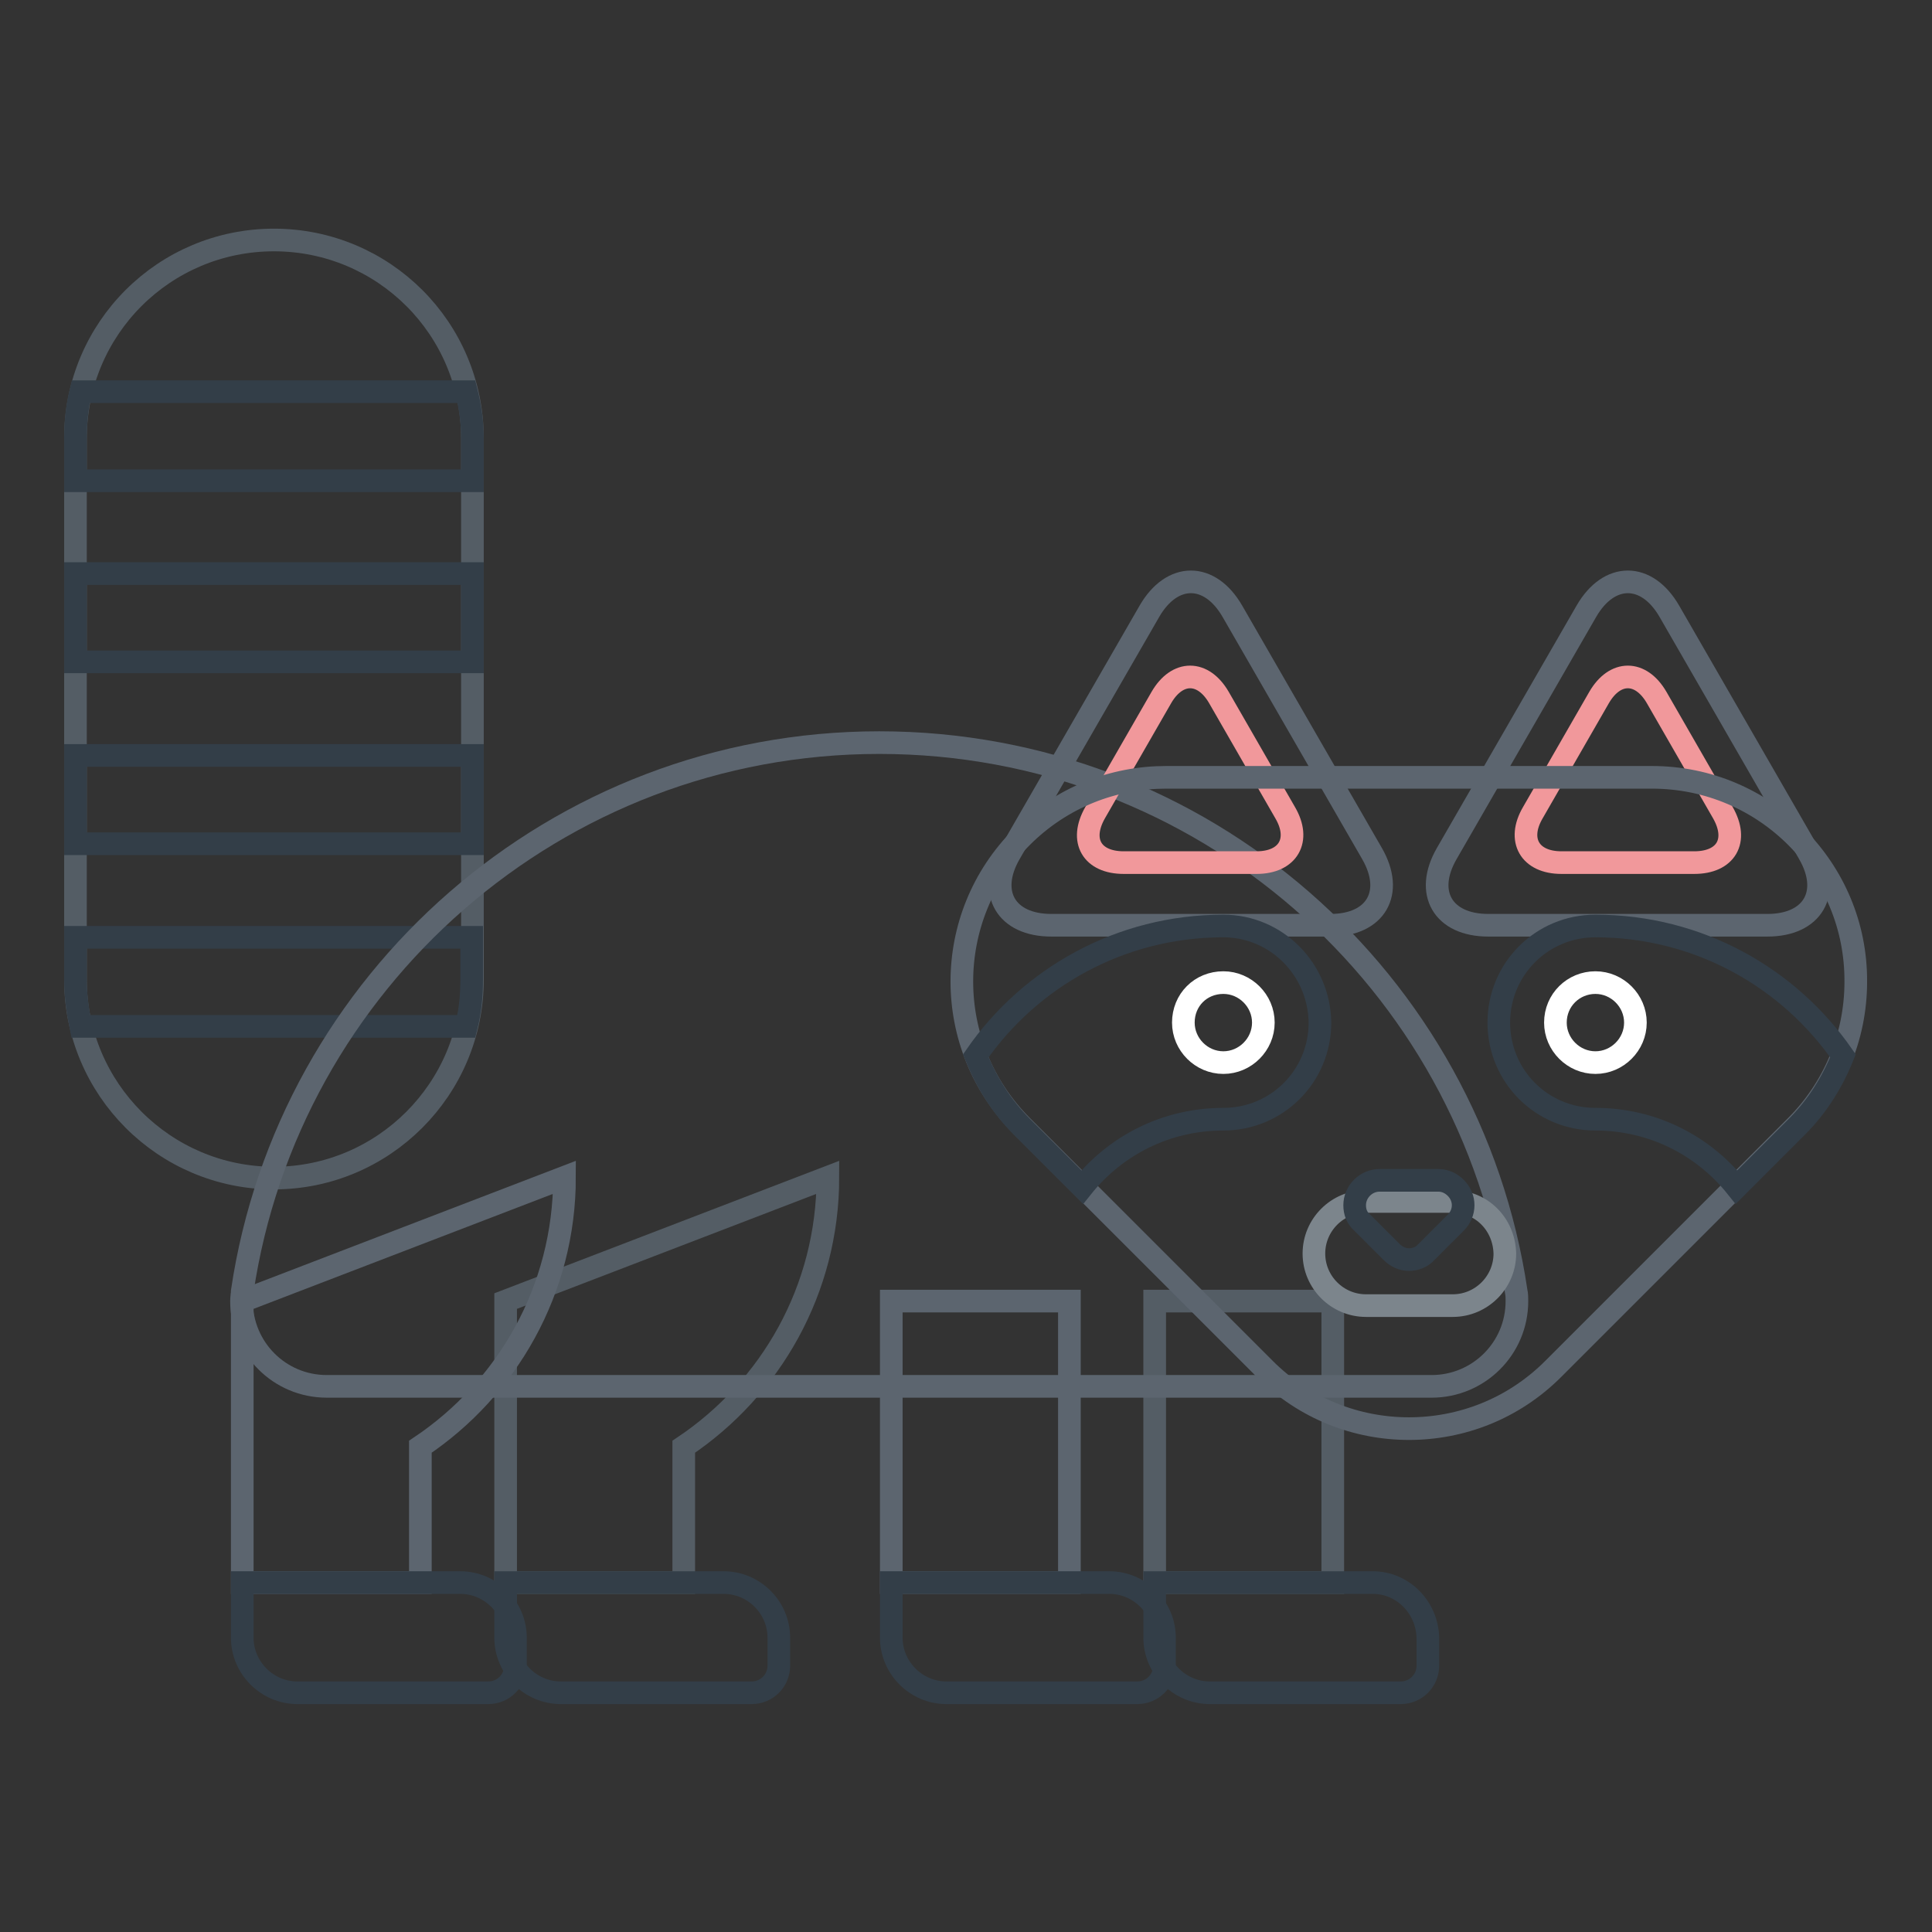 <?xml version="1.0" encoding="utf-8"?>
<!-- Svg Vector Icons : http://www.onlinewebfonts.com/icon -->
<!DOCTYPE svg PUBLIC "-//W3C//DTD SVG 1.1//EN" "http://www.w3.org/Graphics/SVG/1.1/DTD/svg11.dtd">
<svg version="1.1" xmlns="http://www.w3.org/2000/svg" xmlns:xlink="http://www.w3.org/1999/xlink" x="0px" y="0px" viewBox="0 0 256 256" enable-background="new 0 0 256 256" xml:space="preserve">
<rect x="0" y="0" width="256" height="256" fill="#333333" stroke="none"/>
<g> <path stroke-width="3" fill-opacity="0" stroke="#545d65"  d="M67,172.4v37.3h23.6v-18c11.5-7.7,19.1-20.8,19.1-35.7L67,172.4z"/> <path stroke-width="3" fill-opacity="0" stroke="#333e48"  d="M95.9,209.7H67v7.3c0,4,3.3,7.3,7.3,7.3h25.3c2,0,3.6-1.6,3.6-3.6V217C103.2,213,99.9,209.7,95.9,209.7z"/> <path stroke-width="3" fill-opacity="0" stroke="#545d65"  d="M36.3,31.8C21.8,31.8,10,43.5,10,58.1v71.7c0,14.5,11.8,26.3,26.3,26.3c14.5,0,26.3-11.8,26.3-26.3V58.1 C62.6,43.5,50.8,31.8,36.3,31.8z"/> <path stroke-width="3" fill-opacity="0" stroke="#333e48"  d="M10,129.8c0,2.1,0.3,4.2,0.7,6.2h51.1c0.5-2,0.7-4.1,0.7-6.2v-5.6H10V129.8z M10,111.8h52.6v-11.7H10V111.8 z M10,87.7h52.6V76H10V87.7z M61.8,51.9H10.7c-0.5,2-0.7,4.1-0.7,6.2v5.6h52.6v-5.6C62.6,55.9,62.3,53.9,61.8,51.9L61.8,51.9z"/> <path stroke-width="3" fill-opacity="0" stroke="#545d65"  d="M153,172.4h23.6v37.3H153V172.4z"/> <path stroke-width="3" fill-opacity="0" stroke="#333e48"  d="M181.9,209.7H153v7.3c0,4,3.3,7.3,7.3,7.3h25.3c2,0,3.6-1.6,3.6-3.6l0,0V217 C189.1,213,185.9,209.7,181.9,209.7z"/> <path stroke-width="3" fill-opacity="0" stroke="#5c656f"  d="M189.7,183.7c6.2,0,11.3-5,11.3-11.3c0-0.4,0-0.9-0.1-1.3c-6.1-41.1-41.5-72.7-84.4-72.7 c-42.8,0-78.3,31.6-84.4,72.7c0,0.4-0.1,0.9-0.1,1.3c0,6.2,5,11.3,11.3,11.3L189.7,183.7z"/> <path stroke-width="3" fill-opacity="0" stroke="#5c656f"  d="M139.3,122.6c-6,0-8.5-4.3-5.5-9.5l18.5-32.1c3-5.2,8-5.2,11,0l18.5,32.1c3,5.2,0.5,9.5-5.5,9.5H139.3 L139.3,122.6z"/> <path stroke-width="3" fill-opacity="0" stroke="#f1989b"  d="M148.9,114.3c-4.2,0-5.9-2.9-3.8-6.6l8.8-15.3c2.1-3.6,5.5-3.6,7.6,0l8.8,15.3c2.1,3.6,0.4,6.6-3.8,6.6 H148.9L148.9,114.3z"/> <path stroke-width="3" fill-opacity="0" stroke="#5c656f"  d="M234.2,122.6c6,0,8.5-4.3,5.5-9.5l-18.5-32.1c-3-5.2-8-5.2-11,0l-18.5,32.1c-3,5.2-0.5,9.5,5.5,9.5H234.2 L234.2,122.6z"/> <path stroke-width="3" fill-opacity="0" stroke="#f1989b"  d="M224.5,114.3c4.2,0,5.9-2.9,3.8-6.6l-8.8-15.3c-2.1-3.6-5.5-3.6-7.6,0l-8.8,15.3c-2.1,3.6-0.4,6.6,3.8,6.6 H224.5z"/> <path stroke-width="3" fill-opacity="0" stroke="#5c656f"  d="M218.9,103h-64.4c-6.9,0-13.8,2.6-19.1,7.9c-10.6,10.6-10.6,27.7,0,38.3l32.2,32.2 c5.3,5.3,12.2,7.9,19.1,7.9c6.9,0,13.8-2.6,19.1-7.9l32.2-32.2c4.9-4.9,7.9-11.7,7.9-19.1C246,115.2,233.9,103,218.9,103z"/> <path stroke-width="3" fill-opacity="0" stroke="#7c858c"  d="M192.5,159.2H181c-3.8,0-6.9,3.1-6.9,6.9c0,3.8,3.1,6.9,6.9,6.9h11.5c3.8,0,6.9-3.1,6.9-6.9 C199.3,162.2,196.3,159.2,192.5,159.2z"/> <path stroke-width="3" fill-opacity="0" stroke="#333e48"  d="M162.1,122.7c-13.6,0-25.6,6.8-32.8,17.2c1.4,3.5,3.4,6.7,6.1,9.4l8,8c4.4-5.5,11.1-9,18.7-9 c7.1,0,12.8-5.7,12.8-12.8C174.8,128.4,169.1,122.7,162.1,122.7L162.1,122.7z"/> <path stroke-width="3" fill-opacity="0" stroke="#ffffff"  d="M156.8,135.5c0,2.9,2.4,5.3,5.3,5.3c2.9,0,5.3-2.4,5.3-5.3c0,0,0,0,0,0c0-2.9-2.4-5.3-5.3-5.3 C159.1,130.2,156.8,132.5,156.8,135.5C156.8,135.5,156.8,135.5,156.8,135.5z"/> <path stroke-width="3" fill-opacity="0" stroke="#333e48"  d="M211.4,122.7c13.6,0,25.6,6.8,32.8,17.2c-1.4,3.5-3.4,6.7-6.1,9.4l-8,8c-4.4-5.5-11.1-9-18.7-9 c-7.1,0-12.8-5.7-12.8-12.8C198.6,128.4,204.3,122.7,211.4,122.7L211.4,122.7z"/> <path stroke-width="3" fill-opacity="0" stroke="#ffffff"  d="M206.1,135.5c0,2.9,2.4,5.3,5.3,5.3c2.9,0,5.3-2.4,5.3-5.3c0,0,0,0,0,0c0-2.9-2.4-5.3-5.3-5.3 S206.1,132.5,206.1,135.5C206.1,135.5,206.1,135.5,206.1,135.5z"/> <path stroke-width="3" fill-opacity="0" stroke="#333e48"  d="M190.6,156.4h-7.8c-1.8,0-3.3,1.5-3.3,3.3c0,0.9,0.3,1.7,1,2.3l3.9,3.9c0.6,0.6,1.4,1,2.3,1 c0.8,0,1.7-0.3,2.3-1l3.9-3.9c1.3-1.3,1.3-3.3,0-4.6C192.3,156.8,191.5,156.4,190.6,156.4L190.6,156.4z"/> <path stroke-width="3" fill-opacity="0" stroke="#5c656f"  d="M32.1,172.4v37.3h23.6v-18c11.5-7.7,19.1-20.8,19.1-35.7L32.1,172.4z"/> <path stroke-width="3" fill-opacity="0" stroke="#333e48"  d="M61,209.7H32.1v7.3c0,4,3.3,7.3,7.3,7.3h25.3c2,0,3.6-1.6,3.6-3.6V217C68.3,213,65,209.7,61,209.7z"/> <path stroke-width="3" fill-opacity="0" stroke="#5c656f"  d="M118.1,172.4h23.6v37.3h-23.6V172.4z"/> <path stroke-width="3" fill-opacity="0" stroke="#333e48"  d="M147,209.7h-28.9v7.3c0,4,3.3,7.3,7.3,7.3h25.3c2,0,3.6-1.6,3.6-3.6l0,0V217C154.3,213,151,209.7,147,209.7 L147,209.7z"/></g>
</svg>